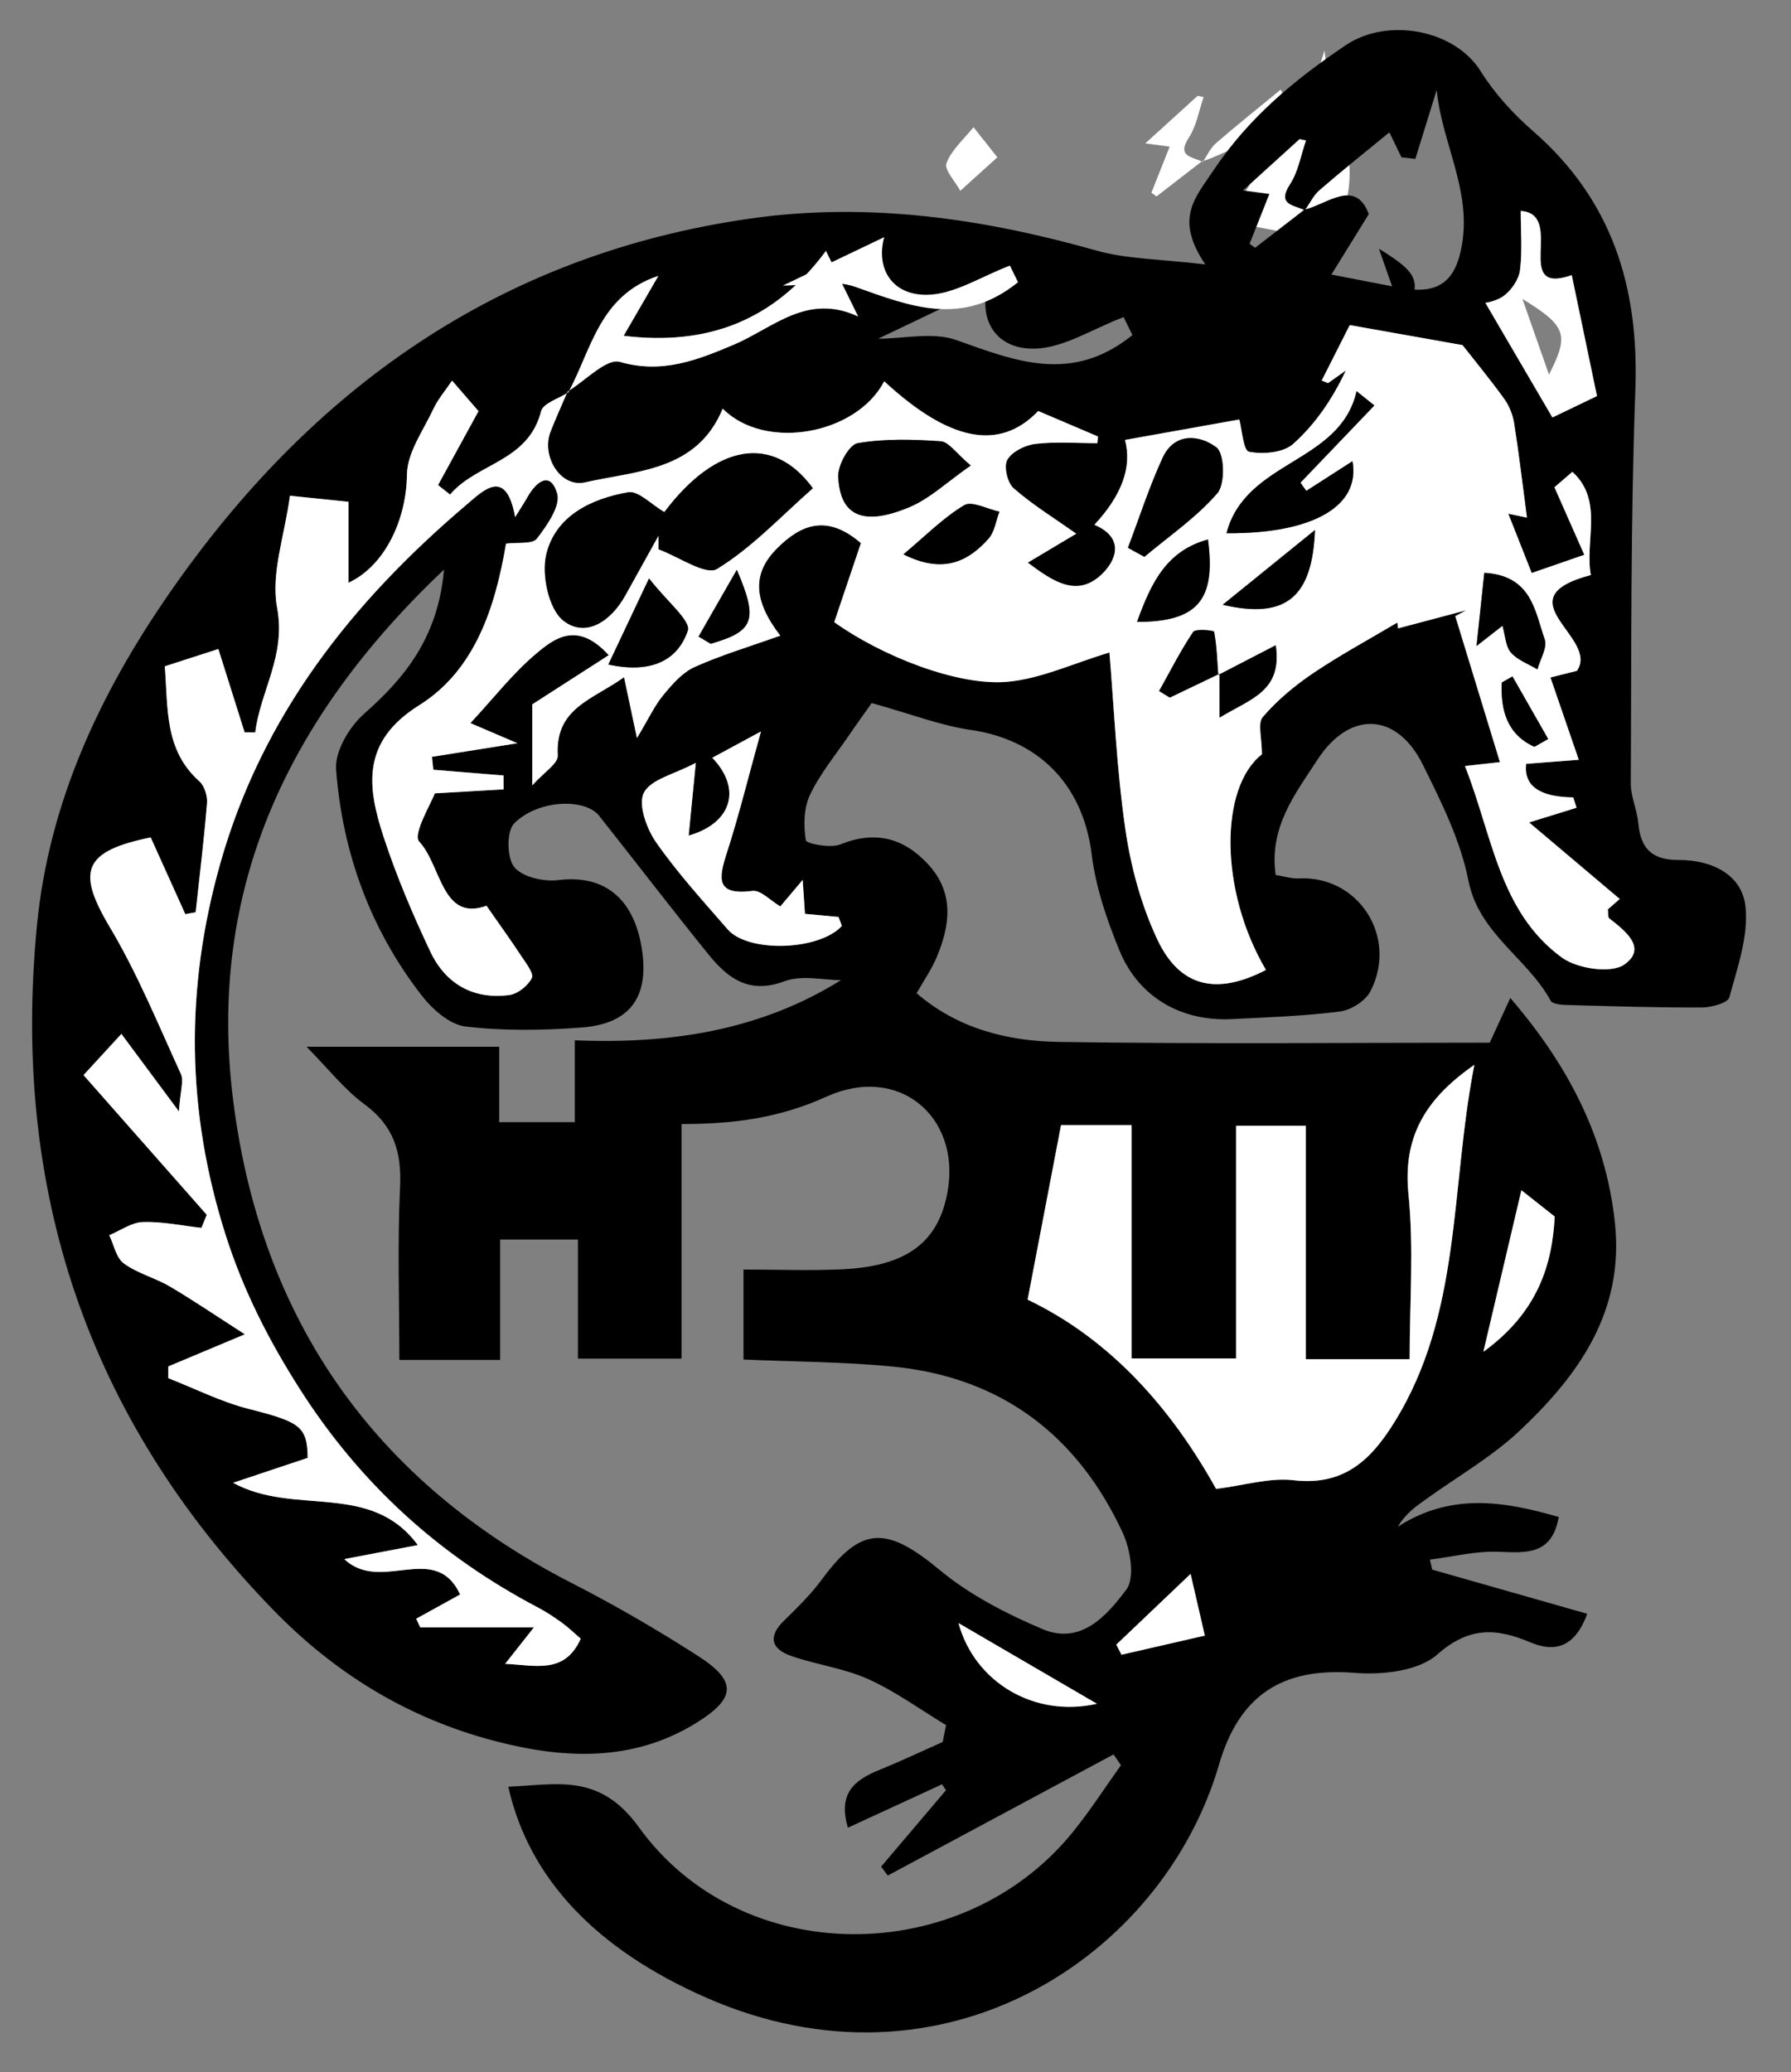 <?xml version="1.0" encoding="UTF-8"?> <svg xmlns="http://www.w3.org/2000/svg" id="_Слой_1" viewBox="0 0 94.973 109.875"><rect x="0" y="0" width="94.973" height="109.875" fill="#808080" stroke="none"/><defs><style>.cls-1{fill:#000;}.cls-1,.cls-2{stroke-width:0px;}.cls-2{fill:#fff;}</style></defs><path class="cls-2" d="M63.776,8.591c.231-.336.405-.738.703-.997,1.108-.961,2.257-1.874,3.435-2.842.052.107.323.666.594,1.225.227.026.454.052.681.077.34-1.099.681-2.198,1.031-3.329-.144-.034.021-.021.024.009.255,2.526,1.686,4.843,1.237,7.507-.305,1.809-1.13,2.486-2.985,2.146-1.031-.189-2.058-.396-3.424-.66.601-.971,1.137-1.837,1.835-2.965-.662-1.757-2.005-.504-3.168-.213l.038.041h0Z"></path><path class="cls-2" d="M63.738,8.55c-.804.622-1.607,1.244-2.411,1.866-.09-.066-.18-.131-.271-.197.317-.8.634-1.6.969-2.444-.419-.056-.715-.095-1.293-.172,1.03-.936,1.903-1.729,2.776-2.522.106.023.212.045.318.068-.251.721-.376,1.523-.781,2.143-.678,1.039.207,1.014.724,1.291.007.007-.031-.034-.031-.034h-0Z"></path><path class="cls-2" d="M52.887,8.341c-.787.712-1.376,1.245-1.965,1.778-.267-.498-.864-1.122-.733-1.468.272-.714.933-1.28,1.434-1.907.345.436.69.872,1.264,1.596Z"></path><path class="cls-1" d="M23.544,30.202c-8.351,7.907-12.583,17.053-11.177,28.169,1.465,11.579,7.479,20.217,17.99,25.589,2.275,1.163,4.493,2.456,6.644,3.835,2.078,1.332,2.054,2.242-.084,3.563-3.391,2.095-7.055,1.911-10.73.942-4.572-1.205-8.425-3.56-11.746-6.987C4.595,75.151.598,63.031,1.961,49.055c.638-6.545,3.36-12.323,7.043-17.633,7.512-10.83,17.503-17.941,30.787-19.834,6.234-.888,12.322-.007,18.346,1.696,1.631.461,3.396.45,5.778.738-1.643-2.435-.551-3.515.438-4.995,1.869-2.796,4.289-4.795,7.004-6.627,2.222-1.499,5.781-.831,7.159,1.376.738,1.181,1.728,2.26,2.783,3.18,4.197,3.659,5.622,8.278,5.42,13.731-.257,6.942-.202,13.896-.242,20.845-.004.695.326,1.385.393,2.087.129,1.345.684,1.988,2.164,1.982,1.671-.008,3.342.729,3.526,2.477.164,1.563-.43,3.231-.857,4.807-.08.296-.946.533-1.451.535-2.346.011-4.693-.062-7.039-.128-.34-.009-.877-.03-.985-.229-1.231-2.272-3.803-3.536-4.366-6.392-.417-2.114-1.433-4.146-2.402-6.106-1.387-2.808-3.888-2.9-5.589-.295-1.193,1.826-2.584,3.597-2.226,6.124.429.068.835.203,1.232.183,3.151-.163,5.273,3.097,3.796,5.981-.263.514-1.029 1-1.617,1.075-1.899.243-3.822.309-5.738.404-2.683.134-4.942-1.159-5.959-3.644-.666-1.626-1.254-3.349-1.468-5.08-.479-3.864-2.971-6.11-6.396-6.606-1.625-.235-3.195-.851-5.271-1.428-.201.285-.708.986-1.196,1.699-.714,1.043-1.537,2.037-2.075,3.166-.333.699-.348,1.628-.223,2.409.029.183,1.302.435,1.828.223,1.842-.747,3.351-.351,4.64,1.031,1.415,1.517,1.197,3.251.458,4.98-.273.64-.679,1.223-1.05,1.876,2.184,1.887,4.83,2.541,7.531,2.583,7.612.118,15.227.041,22.86.041.373-.81.719-1.56,1.092-2.37,3.045,3.54,5.062,7.367,5.547,11.928.497,4.678-1.9,8.046-5.028,10.996-1.485,1.401-3.308,2.445-4.981,3.646-.532.382-1.075.747-1.506,1.467,2.803-1.807,5.604-1.369,8.538-.516-.371,2.042-1.732,1.899-3.219,1.843-1.198-.045-2.409.264-3.614.416.04.177.081.353.121.53,2.706.771,5.412,1.542,8.221,2.342-.671,1.835-1.766,2.039-3.014,1.515-1.813-.762-3.249-.849-4.947.651-.991.875-2.915,1.084-4.369.967-3.823-.308-6.118,1.169-7.193,4.855-2.973,10.194-14.629,17.891-27.205,12.362-5.832-2.563-9.394-6.309-10.487-11.181,2.598-.105,4.835-.751,6.933,2.157,5.417,7.511,17.074,7.486,22.955.307.937-1.144,1.737-2.4,2.601-3.604l-.393-.572c-3.991,2.141-7.981,4.282-11.972,6.422l-.353-.472c1.146-1.35,2.292-2.7,3.438-4.051-.069-.105-.138-.21-.207-.315-1.626.75-3.252,1.5-4.993,2.303-.546-1.85.376-2.538,1.657-3.06,1.137-.463,2.248-.989,3.371-1.487l.178-.894c-1.369-.826-2.679-1.785-4.126-2.438-1.28-.578-2.733-.76-4.073-1.224-1.066-.37-1.274-1.025-.378-1.894.711-.69,1.426-1.398,2.011-2.193,2.076-2.82,3.417-2.81,6.234-.472,1.592,1.321,3.527,2.315,5.446,3.13,2.042.867,3.433-.738,4.449-2.103.466-.627.21-2.131-.2-3.014-2.397-5.164-6.433-8.232-12.16-8.8-2.593-.258-5.213-.256-7.945-.377v-4.771c1.778,0,3.528.07,5.271-.015,3.432-.167,5.105-1.466,5.562-4.181.659-3.918-2.599-6.707-6.437-4.969-2.502,1.133-4.921,1.453-7.681,1.45v12.438h-5.495v-6.311h-4.124v6.382h-5.346c0-3.112-.105-6.15.039-9.176.088-1.856-.34-3.242-1.887-4.38-1.075-.79-1.923-1.888-3.073-3.051h10.215v4h4.011v-4.342c5.108.213,9.864-.537,14.114-3.19-.914,0-2.075-.286-2.998.06-1.866.701-2.999-.153-4.021-1.415-1.967-2.43-3.867-4.914-5.81-7.364-.748-.943-3.253-.856-4.503.412-.41.416-.389,1.825.008,2.314.431.53,1.564.785,2.333.689,2.377-.297,3.977.903,4.421,3.579.427,2.572-.575,4.036-3.166,4.236-2.05.158-4.142.188-6.176-.052-.836-.099-1.754-.913-2.322-1.645-2.729-3.516-4.205-7.587-4.539-11.987-.073-.959.703-2.261,1.487-2.953,2.208-1.946,3.918-4.078,4.237-7.643v-0ZM69.161,11.123c1.257-.315,2.709-1.668,3.424.23-.754,1.218-1.334,2.155-1.983,3.204,1.477.285,2.587.509,3.701.713,2.006.367,2.897-.364,3.227-2.32.485-2.879-1.062-5.383-1.337-8.113-.003-.032-.181-.047-.026-.01-.379,1.222-.746,2.41-1.114,3.598-.245-.028-.491-.056-.736-.084-.293-.604-.586-1.209-.642-1.324-1.274,1.047-2.516,2.034-3.713,3.072-.322.279-.51.714-.774,1.062-.551-.291-1.508-.264-.775-1.387.437-.67.573-1.538.844-2.317-.114-.024-.229-.049-.343-.073-.943.857-1.887,1.714-3.001,2.725.625.083.945.125,1.398.186-.362.912-.705,1.777-1.047,2.641.097.071.195.142.292.213.868-.672,1.737-1.344,2.605-2.016h0ZM30.143,20.801c-.502.33-1.341.574-1.45,1.004-.684,2.687-3.402,2.735-4.825,4.416-.213-.168-.425-.336-.638-.503.708-1.292,1.415-2.585,2.145-3.919-.473-.546-.95-1.097-1.402-1.619-.371.552-.75.988-.985,1.492-.535,1.147-1.396,2.323-1.407,3.494-.022,2.316-1.128,4.818-3.102,5.733v-4.294c-.979-.101-1.866-.193-3.102-.321-.284,2.117-1.023,4.127-.682,5.934.481,2.557-.887,4.402-1.159,6.616-.187-0-.374-0-.562-.001-.459-1.457-.918-2.914-1.394-4.422-.982.317-1.852.598-2.84.918.178,2.222-.034,4.433,1.835,6.099.271.242.434.778.403,1.158-.156,1.931-.393,3.856-.602,5.783-.183.034-.365.068-.548.102-.615-1.363-1.23-2.726-1.836-4.069-3.586.734-3.933,1.791-2.171,4.75,1.471,2.471,2.571,5.166,3.772,7.791.166.362-.032.89-.104,1.987-1.202-1.62-2.076-2.797-3.051-4.11-1.002,1.09-1.51,1.643-2.007,2.184,2.237,2.536,4.385,4.972,6.534,7.407-.094.231-.189.462-.283.693-1.036-.116-2.075-.341-3.106-.308-.601.019-1.188.451-1.781.697.248.512.367,1.201.773,1.497.722.527,1.651.76,2.433,1.218,1.228.72,2.406,1.526,3.985,2.539-1.732.727-2.896,1.216-4.061,1.704-0.0.207-.001.415-.001.622,1.418.553,2.797,1.256,4.261,1.628,2.724.692,3.114.929,3.132,2.599-1.216.406-2.401.802-3.955,1.321,3.261,1.785,7.285-.103,9.796,3.303-1.487.283-2.575.49-3.899.743,1.95,1.844,4.811-.97,6.142,1.876-.807.446-1.567.865-2.327,1.285.07.153.139.306.209.459h6.031c-.635.805-1.016,1.288-1.524,1.933,1.634.079,3.155.558,4.007-1.332-.368-.315-.67-.609-1.007-.853-.402-.29-.819-.568-1.257-.798-5.234-2.75-9.425-6.556-12.635-11.589-1.655-2.595-2.994-5.227-3.925-8.146-2.094-6.561-2.169-13.08-.292-19.717,2.221-7.85,6.991-13.878,13.066-19.032.9-.763,2.09-1.99,2.572.664.298-.483.487-.769.656-1.068.466-.825,1.214-1.404,1.573-.183.192.654-.54,1.697-1.076,2.394-.235.305-1.024.183-1.637.265-.572,3.368-1.637,6.71-4.608,8.57-3.067,1.921-2.759,4.309-1.887,6.969.683,2.084,1.546,4.121,2.487,6.105.804,1.696,2.274,2.541,4.181,2.289.449-.059.993-.494,1.195-.903.119-.24-.316-.793-.561-1.166-.534-.814-1.105-1.604-1.843-2.664-2.38.861-2.385-2.137-3.57-3.406-.355-.38.639-2.021.828-2.555,1.633-.095,2.642-.153,3.65-.211-.001-.246-.003-.491-.004-.737-1.241-.101-2.482-.202-3.723-.303-.024-.228-.048-.457-.072-.685,1.391-.221,2.781-.443,4.532-.721-1.098-.47-1.773-.759-2.494-1.067,1.248-1.343,2.263-2.662,3.51-3.704.943-.788,2.158-1.735,3.827.101-1.345.865-2.498,1.606-4.058,2.61v4.295c.613-.688,1.376-1.157,1.352-1.581-.143-2.528,1.836-2.949,3.516-4.156.246,1.158.41,1.933.685,3.227.621-1.034.931-1.713,1.39-2.27.47-.571,1.006-1.196,1.652-1.489,1.401-.636,2.89-1.075,4.557-1.671-1.43-1.857-1.503-3.29-.181-4.619,1.27-1.277,2.655-1.845,4.459-.287-.45,1.333-.936,2.771-1.415,4.19,2.508,1.794,6.556,3.401,9.184,3.162,1.776-.162,3.493-.978,5.408-1.553.238,2.821.375,6.104.84,9.339.288,2.003.84,4.045,1.697,5.872,1.199,2.556,3.169,2.97,5.762,1.62-2.489-4.22-2.453-9.698-.212-11.431,0-.862-.241-1.65.047-1.983.763-.885,1.695-1.664,2.669-2.321,1.438-.969,2.971-1.797,4.464-2.684.014.103.028.205.041.308l3.613-.959-.58.311c.787,2.574,1.574,5.147,2.367,7.742-.518.057-1.073.119-1.856.206,1.464,3.703,1.817,7.724,5.135,10.152.815.597,2.62.867,3.32.371,1.227-.87.052-1.779-.804-2.446-.078-.061-.045-.264-.074-.475.309-.27.644-.563.631-.552-1.552-1.311-3.062-2.587-4.805-4.059,1.216-.377,1.865-.578,2.514-.779-.058-.183-.116-.365-.174-.548-1.799-.023-2.631-.617-2.496-1.78.916-.07,1.83-.14,2.789-.214-.558-1.622-1.012-2.941-1.502-4.365.688-.172,1.192-.299,1.402-.352,1.234-1.755-4.017-3.82.74-5.081-.333-1.847.693-3.938-.978-5.472-.431.371-.731.629-.951.819.531,1.2,1.05,2.377,1.583,3.581-1.103.382-1.841.638-2.789.966-.39-.987-.773-1.956-1.243-3.146.72.152,1.007.213.99.209-.229-1.728-.421-3.364-.677-4.99-.071-.449-.254-.922-.517-1.29-.72-1.004-1.51-1.958-2.221-2.866-1.856-.33-3.893-.691-5.981-1.062-.444.878-.966,1.908-1.487,2.938.112.046.224.091.336.137.314-.223.629-.445.943-.668-.709,1.515-1.622,2.848-2.791,3.894-.523.468-1.602.564-2.345.413-.302-.061-.38-1.226-.511-1.709-1.959.35-4.0.715-6.063,1.084.381,1.426-.159,2.926-1.621,4.498,1.612.685,1.183,1.89.353,2.659-1.275,1.18-2.516.384-3.886-.653,1.01-.603,1.804-1.077,2.568-1.533-1.181-.835-2.328-1.54-3.326-2.414-.329-.288-.526-1.163-.328-1.506.251-.434.946-.778,1.487-.841,1.084-.127,2.193-.038,3.292-.038.01-.118.019-.236.029-.354-1.058-.451-2.117-.902-3.17-1.351-2.053,2.14-4.702,1.623-8.166-1.576-1.47,2.827-6.322,3.716-8.564,1.45-1.364,3.309-4.545,3.288-7.309,3.911-1.292.292-2.326-1.395-1.822-2.69.28-.718.602-1.42.905-2.129.936-.565,2.062-1.78,2.773-1.573,2.253.657,4.161-.12,6.033-.91,2.093-.883,3.888-2.763,6.6-1.498-.491-.998-.982-1.997-1.707-3.473-2.763,3.727-6.305,5.035-10.727,4.499.718-1.238,1.28-2.207,1.841-3.177-3.116,1.03-3.539,3.881-4.768,6.171l-0-0ZM56.263,59.66c-.613,3.203-1.177,6.146-1.772,9.252,4.41,2.104,7.64,5.797,9.995,10.036,1.494-.187,2.835-.608,4.11-.461,2.619.302,4.055-1.013,5.316-3.031,3.616-5.789,2.982-12.441,4.268-18.993-2.64,1.832-3.794,3.862-3.493,6.856.287,2.852.062,5.756.062,8.751h-5.509v-12.377h-3.692v12.338h-5.548v-12.371h-3.739v0ZM41.378,48.062c-.531-.312-1.042-.876-1.473-.821-1.955.25-1.803-.654-1.362-2.02.634-1.962,1.125-3.971,1.809-6.435-1.129.61-1.827.987-2.581,1.395,1.578,1.64,1.048,3.465-1.253,4.127.116-1.177.22-2.243.379-3.858-1.146.609-2.394.872-2.754,1.585-.316.624.145,1.905.648,2.627,1.136,1.629,2.488,3.11,3.794,4.615,1.082,1.247,4.808,1.135,6.035-.155.045-.047-.072-.248-.153-.5-.566-.053-1.178-.11-1.781-.166-.035-.523-.066-.981-.122-1.798-.563.667-.861,1.019-1.186,1.405ZM83.346,14.588c-3.207,1.121-.295-3.241-2.704-3.404,0,1.093.088,2.126-.038,3.133-.06.484-.432,1.036-.828,1.344-.421.328-1.039.403-1.011.393,1.501,2.567,2.571,4.397,3.556,6.081.568-.273,1.451-.697,2.363-1.136-.42-2.014-.872-4.18-1.338-6.412ZM60.049,17.767c-.148-.303-.358-.733-.465-.953-1.646.619-3.19,1.652-4.749,1.673-2.008.028-2.947-1.506-2.456-3.304-2.042.975-4.07,1.944-5.811,2.776,1.361,0,2.898-.37,4.146.073,3.122,1.109,6.117,2.334,9.334-.264h0ZM78.661,71.676c2.898-2.101,3.654-4.639,3.78-7.169-.708-.56-1.136-.899-1.765-1.395-.653,2.773-1.279,5.435-2.016,8.565ZM58.166,90.339c-2.58-1.503-4.859-2.831-7.337-4.275.851,3.135,4.028,5.03,7.337,4.275ZM63.134,83.454c-1.558,1.484-2.749,2.617-3.939,3.75.092.178.183.356.275.534,1.434-.329,2.868-.658,4.419-1.014-.268-1.161-.453-1.961-.755-3.271Z"></path><path class="cls-2" d="M30.098,20.761c-.303.709-.626,1.411-.905,2.129-.504,1.295.529,2.981,1.822,2.69,2.764-.624,5.946-.603,7.309-3.911,2.242,2.265,7.093,1.376,8.564-1.45,3.464,3.198,6.114,3.716,8.166,1.576,1.053.449,2.112.9,3.17,1.351-.01.118-.019.236-.029.354-1.099,0-2.208-.09-3.292.038-.541.064-1.236.407-1.487.841-.198.343-.001,1.218.328,1.506.998.875,2.145,1.579,3.326,2.414-.764.456-1.558.93-2.568,1.533,1.371,1.037,2.612,1.833,3.886.653.83-.769,1.259-1.974-.353-2.659,1.462-1.572,2.002-3.072,1.621-4.498,2.063-.369,4.104-.734,6.063-1.084.131.483.209,1.648.511,1.709.743.15,1.822.054,2.345-.413,1.17-1.046,2.082-2.379,2.791-3.894-.314.223-.629.445-.943.668-.112-.046-.224-.091-.336-.137.521-1.03,1.043-2.06,1.487-2.938,2.088.371,4.125.733,5.981,1.062.711.909,1.502,1.862,2.221,2.866.263.368.447.841.517,1.29.256,1.626.448,3.262.677,4.99.017.004-.27-.057-.99-.209.47,1.19.853,2.159,1.243,3.146.948-.328,1.686-.584,2.789-.966-.532-1.204-1.052-2.381-1.583-3.581.22-.189.519-.447.951-.819,1.67,1.534.645,3.625.978,5.472-4.756,1.261.494,3.325-.74,5.081-.211.053-.714.179-1.402.352.49,1.424.944,2.743,1.502,4.365-.959.074-1.873.144-2.789.214-.135,1.163.697,1.757,2.496,1.78.058.183.116.365.174.548-.649.201-1.298.402-2.514.779,1.743,1.472,3.253,2.748,4.805,4.059.013-.011-.322.282-.631.552.029.212-.004.415.074.475.856.667,2.031,1.576.804,2.446-.7.496-2.504.226-3.32-.371-3.318-2.428-3.671-6.45-5.135-10.152.783-.087,1.338-.148,1.856-.206-.794-2.595-1.581-5.169-2.367-7.742l.58-.311-3.613.959c-.014-.103-.028-.205-.041-.308-1.493.888-3.026,1.715-4.464,2.684-.975.657-1.906,1.435-2.669,2.321-.287.333-.047,1.121-.047,1.983-2.241,1.734-2.277,7.211.212,11.431-2.592,1.35-4.563.936-5.762-1.62-.857-1.826-1.409-3.868-1.697-5.872-.465-3.235-.602-6.518-.84-9.339-1.915.575-3.631,1.392-5.408,1.553-2.629.239-6.676-1.368-9.184-3.162.479-1.419.965-2.857,1.415-4.19-1.804-1.559-3.189-.99-4.459.287-1.322,1.329-1.249,2.762.181,4.619-1.666.596-3.156,1.035-4.557,1.671-.647.294-1.182.919-1.652,1.489-.458.557-.769,1.236-1.39,2.27-.275-1.294-.439-2.069-.685-3.227-1.68,1.206-3.659,1.627-3.516,4.156.024.424-.739.893-1.352,1.581v-4.295c1.56-1.003,2.714-1.745,4.058-2.61-1.669-1.835-2.883-.889-3.827-.101-1.247,1.042-2.262,2.361-3.51,3.704.72.308,1.396.597,2.494,1.067-1.751.279-3.142.5-4.532.721.024.228.048.457.072.685,1.241.101,2.482.202,3.723.303.001.246.003.491.004.737-1.008.058-2.017.117-3.65.211-.189.534-1.183,2.174-.828,2.555,1.184,1.269,1.19,4.267,3.57,3.406.737,1.06,1.309,1.85,1.843,2.664.245.373.68.926.561,1.166-.203.409-.747.844-1.195.903-1.908.252-3.377-.593-4.181-2.289-.94-1.984-1.803-4.021-2.487-6.105-.872-2.66-1.18-5.048,1.887-6.969,2.971-1.86,4.036-5.202,4.608-8.57.613-.082,1.402.04,1.637-.265.536-.697,1.268-1.74,1.076-2.394-.358-1.22-1.107-.642-1.573.183-.168.298-.358.584-.656,1.068-.482-2.654-1.672-1.428-2.572-.664-6.074,5.155-10.845,11.182-13.066,19.032-1.877,6.637-1.802,13.156.292,19.717.931,2.919,2.27,5.55,3.925,8.146,3.21,5.034,7.4,8.839,12.635,11.589.438.23.855.508,1.257.798.338.244.639.537,1.007.853-.852,1.889-2.373,1.41-4.007,1.332.508-.644.889-1.127,1.524-1.933h-6.031c-.07-.153-.139-.306-.209-.459.76-.42,1.52-.839,2.327-1.285-1.331-2.846-4.192-.031-6.142-1.876,1.324-.252,2.411-.459,3.899-.743-2.51-3.407-6.535-1.518-9.796-3.303,1.555-.519,2.739-.915,3.955-1.321-.018-1.67-.408-1.907-3.132-2.599-1.464-.372-2.844-1.074-4.261-1.628 0-.207.001-.415.001-.622,1.165-.489,2.33-.978,4.061-1.704-1.579-1.013-2.757-1.819-3.985-2.539-.782-.459-1.711-.691-2.433-1.218-.406-.296-.525-.985-.773-1.497.593-.246,1.181-.678,1.781-.697,1.031-.033,2.07.191,3.106.308.094-.231.189-.462.283-.693-2.148-2.435-4.297-4.871-6.534-7.407.497-.541,1.005-1.093,2.007-2.184.974,1.313,1.848,2.49,3.051,4.11.072-1.097.269-1.625.104-1.987-1.201-2.625-2.3-5.32-3.772-7.791-1.762-2.959-1.415-4.016,2.171-4.75.606,1.343,1.221,2.706,1.836,4.069.183-.034.365-.068.548-.102.209-1.927.445-3.852.602-5.783.031-.38-.132-.916-.403-1.158-1.868-1.667-1.657-3.877-1.835-6.099.989-.32,1.858-.601,2.84-.918.475,1.508.934,2.965,1.394,4.422.187 0.0.374 0.0.562.001.273-2.214,1.64-4.059,1.159-6.616-.34-1.807.399-3.817.682-5.934,1.237.128,2.124.22,3.102.321v4.294c1.973-.915,3.08-3.417,3.102-5.733.011-1.171.872-2.347,1.407-3.494.235-.504.614-.94.985-1.492.452.522.929,1.072,1.402,1.619-.73,1.334-1.438,2.626-2.145,3.919.213.168.425.336.638.503,1.423-1.681,4.14-1.729,4.825-4.416.11-.43.949-.674,1.45-1.004l-.044-.04 0.0 0ZM64.673,35.722v2.326c1.644-1.01,3.332-1.374,2.977-3.835-1.15.595-2.1,1.087-3.05,1.578-.055-.768-.078-1.542-.218-2.294-.014-.075-.987-.174-1.111.01-.672.997-1.217,2.08-1.805,3.134.189.115.377.231.566.346.879-.421,1.758-.842,2.64-1.265ZM35.228,27.155c-.708-.411-1.382-1.144-1.913-1.051-1.953.34-3.846,1.244-4.342,3.277-.265,1.085.121,2.922.904,3.531,1.199.932,2.529.013,3.278-1.336.59-1.062,1.179-2.124,1.769-3.186.001.246.002.492.003.737,1.057.385,2.502,1.402,3.099,1.037,1.86-1.139,3.399-2.803,5.077-4.276-2.09-2.866-5.122-2.391-7.875,1.268ZM51.475,24.683c-.775-.65-1.162-1.255-1.59-1.285-1.466-.103-2.971-.147-4.407.102-.451.078-1.054,1.164-1.028,1.765.088,2.095,1.324,2.653,3.777,1.623,1.089-.457,2-1.339,3.248-2.206ZM72.88,21.498c-.314-.252-.628-.503-.942-.755-.872,3.856-5.877,3.634-6.9,7.532,4.703.029,7.108-1.501,6.681-3.82-.75.483-1.599,1.028-2.448,1.574-.104-.145-.208-.29-.311-.435,1.307-1.365,2.614-2.731,3.921-4.096ZM59.812,29.047c.291.159.582.318.873.478,1.314-1.105,2.765-2.093,3.872-3.377.418-.485.376-2.097-.048-2.422-.868-.665-2.225-.827-2.856.545-.712,1.547-1.235,3.18-1.841,4.776h0ZM78.709,30.374c-.132,1.241-.257,2.417-.413,3.879.566-.441.917-.714,1.377-1.073.151.526.163,1.092.447,1.42.348.402.926.604,1.405.893.144-.535.538-1.158.387-1.591-.523-1.498-.69-3.384-3.204-3.528ZM32.259,35.235c2.262.496,3.678-.211,4.211-1.791.178-.528-1.106-1.549-2.054-2.773-.867,1.834-1.447,3.062-2.157,4.564ZM60.294,32.975c3.211.003,4.193-1.158,3.763-4.37-2.21.604-3.013,2.3-3.763,4.37ZM47.908,29.392c2.051,1.033,3.395.427,4.512-.83.321-.362.391-.947.577-1.43-.634-.135-1.458-.588-1.866-.344-1.114.666-2.052,1.625-3.222,2.604ZM69.73,28.103c-1.809,1.466-3.35,2.715-4.892,3.964,3.375.79,4.753-.425,4.892-3.964ZM37.042,33.754c.215.127.431.255.646.382,2.279-.664,2.545-1.224,1.384-3.923-.791,1.38-1.411,2.46-2.03,3.541ZM81.365,39.598c.243-.138.487-.275.73-.413-.631-1.106-1.262-2.211-1.893-3.317-.189.107-.378.214-.567.321-.067,1.496.293,2.754,1.729,3.409Z"></path><path class="cls-2" d="M56.263,59.66h3.739v12.371h5.548v-12.338h3.692v12.377h5.509c0-2.995.225-5.899-.062-8.751-.301-2.993.853-5.024,3.493-6.856-1.286,6.552-.652,13.204-4.268,18.993-1.261,2.018-2.697,3.333-5.316,3.031-1.275-.147-2.616.274-4.11.461-2.355-4.239-5.585-7.931-9.995-10.036.595-3.106,1.158-6.049,1.772-9.252h0Z"></path><path class="cls-2" d="M41.378,48.062c.326-.386.623-.738,1.186-1.405.055.817.086,1.275.122,1.798.602.056,1.215.113,1.781.166.081.252.198.452.153.5-1.227,1.29-4.953,1.402-6.035.155-1.306-1.505-2.658-2.986-3.794-4.615-.503-.722-.964-2.003-.648-2.627.361-.712,1.608-.975,2.754-1.585-.159,1.615-.264,2.681-.379,3.858,2.301-.662,2.831-2.488,1.253-4.127.754-.407,1.451-.784,2.581-1.395-.684,2.465-1.175,4.473-1.809,6.435-.441,1.365-.594,2.27,1.362,2.02.432-.055.942.509,1.473.821Z"></path><path class="cls-2" d="M30.143,20.801c1.229-2.29,1.652-5.142,4.768-6.171-.562.969-1.123,1.938-1.841,3.177,4.423.537,7.964-.772,10.727-4.499.726,1.476,1.217,2.475,1.707,3.473-2.712-1.266-4.507.615-6.6,1.498-1.872.79-3.781,1.567-6.033.91-.711-.207-1.837,1.008-2.773,1.573 0.0 0.0.044.04.044.04h0Z"></path><path class="cls-2" d="M83.346,14.588c.466,2.231.918,4.398,1.338,6.412-.912.438-1.795.863-2.363,1.136-.985-1.684-2.055-3.515-3.556-6.081-.028.01.59-.066,1.011-.393.396-.308.768-.859.828-1.344.126-1.007.038-2.04.038-3.133,2.409.163-.502,4.525,2.704,3.404ZM82.139,19.862c1.079-2.121.936-2.567-1.408-4.013.555,1.581.921,2.624,1.408,4.013Z"></path><path class="cls-2" d="M53.985,14.964c-2.977,2.404-5.748,1.271-8.637.245-1.154-.41-2.576-.067-3.836-.067,1.61-.769,3.487-1.666,5.376-2.568-.455,1.664.414,3.083,2.272,3.057,1.442-.02,2.871-.975,4.394-1.548.099.204.294.601.431.882h-0Z"></path><path class="cls-2" d="M78.661,71.676c.737-3.13,1.363-5.791,2.016-8.565.628.497,1.057.836,1.765,1.395-.127,2.53-.883,5.069-3.78,7.169Z"></path><path class="cls-2" d="M58.166,90.339c-3.309.755-6.486-1.14-7.337-4.275,2.478,1.444,4.757,2.772,7.337,4.275Z"></path><path class="cls-2" d="M63.134,83.454c.302,1.31.487,2.11.755,3.271-1.551.356-2.985.685-4.419,1.014-.092-.178-.183-.356-.275-.534,1.19-1.133,2.381-2.267,3.939-3.75Z"></path><path class="cls-1" d="M35.228,27.155c2.753-3.659,5.785-4.133,7.875-1.268-1.678,1.473-3.217,3.136-5.077,4.276-.597.366-2.042-.652-3.099-1.037-.001-.246-.002-.492-.003-.737-.589,1.062-1.179,2.124-1.769,3.186-.75,1.349-2.079,2.268-3.278,1.336-.783-.609-1.169-2.446-.904-3.531.496-2.033,2.388-2.937,4.342-3.277.531-.092,1.205.64,1.913,1.051Z"></path><path class="cls-1" d="M51.475,24.683c-1.248.867-2.159,1.749-3.248,2.206-2.453,1.03-3.689.471-3.777-1.623-.025-.601.578-1.687,1.028-1.765,1.436-.249,2.941-.205,4.407-.102.428.03.815.634,1.59,1.285Z"></path><path class="cls-1" d="M72.88,21.498c-1.307,1.365-2.614,2.731-3.921,4.096.104.145.208.29.311.435.849-.546,1.698-1.092,2.448-1.574.428,2.319-1.977,3.85-6.681,3.82,1.023-3.898,6.028-3.675,6.9-7.532.314.252.628.503.942.755Z"></path><path class="cls-1" d="M59.812,29.047c.605-1.596,1.129-3.229,1.841-4.776.631-1.372,1.988-1.21,2.856-.545.424.325.466,1.937.048,2.422-1.107,1.284-2.558,2.271-3.872,3.377-.291-.159-.582-.318-.873-.478h0Z"></path><path class="cls-1" d="M78.709,30.374c2.513.144,2.68,2.029,3.204,3.528.151.432-.243,1.055-.387,1.591-.479-.289-1.056-.491-1.405-.893-.285-.328-.296-.894-.447-1.42-.461.359-.812.633-1.377,1.073.156-1.462.281-2.638.413-3.879Z"></path><path class="cls-1" d="M32.259,35.235c.71-1.502,1.29-2.73,2.157-4.564.948,1.225,2.232,2.245,2.054,2.773-.532,1.579-1.948,2.286-4.211,1.791Z"></path><path class="cls-1" d="M60.294,32.975c.75-2.07,1.553-3.766,3.763-4.37.43,3.211-.552,4.372-3.763,4.37Z"></path><path class="cls-1" d="M47.908,29.392c1.17-.979,2.109-1.939,3.222-2.604.408-.244,1.232.209,1.866.344-.185.483-.255,1.068-.577,1.43-1.117,1.258-2.461,1.863-4.512.83Z"></path><path class="cls-1" d="M69.73,28.103c-.138,3.539-1.516,4.754-4.892,3.964,1.541-1.249,3.083-2.498,4.892-3.964Z"></path><path class="cls-1" d="M64.669,35.725l-2.637,1.263c-.189-.115-.377-.231-.566-.346.589-1.053,1.134-2.136,1.805-3.134.124-.184,1.097-.084,1.111-.01.14.752.163,1.526.218,2.294l.069-.067Z"></path><path class="cls-1" d="M64.6,35.792c.95-.491,1.899-.983,3.05-1.578.354,2.46-1.333,2.825-2.977,3.835,0-.982,0-1.654-.002-2.325-.002.001-.071.069-.071.069Z"></path><path class="cls-1" d="M37.042,33.754c.619-1.08,1.239-2.16,2.03-3.541,1.162,2.698.895,3.259-1.384,3.923-.215-.127-.431-.255-.646-.382Z"></path><path class="cls-1" d="M81.365,39.598c-1.436-.655-1.796-1.912-1.729-3.409.189-.107.378-.214.567-.321.631,1.106,1.262,2.211,1.893,3.317-.243.138-.487.275-.73.413Z"></path><path class="cls-1" d="M74.425,16.902c-.451-1.285-.789-2.249-1.303-3.713,2.168,1.338,2.301,1.75,1.303,3.713Z"></path></svg> 